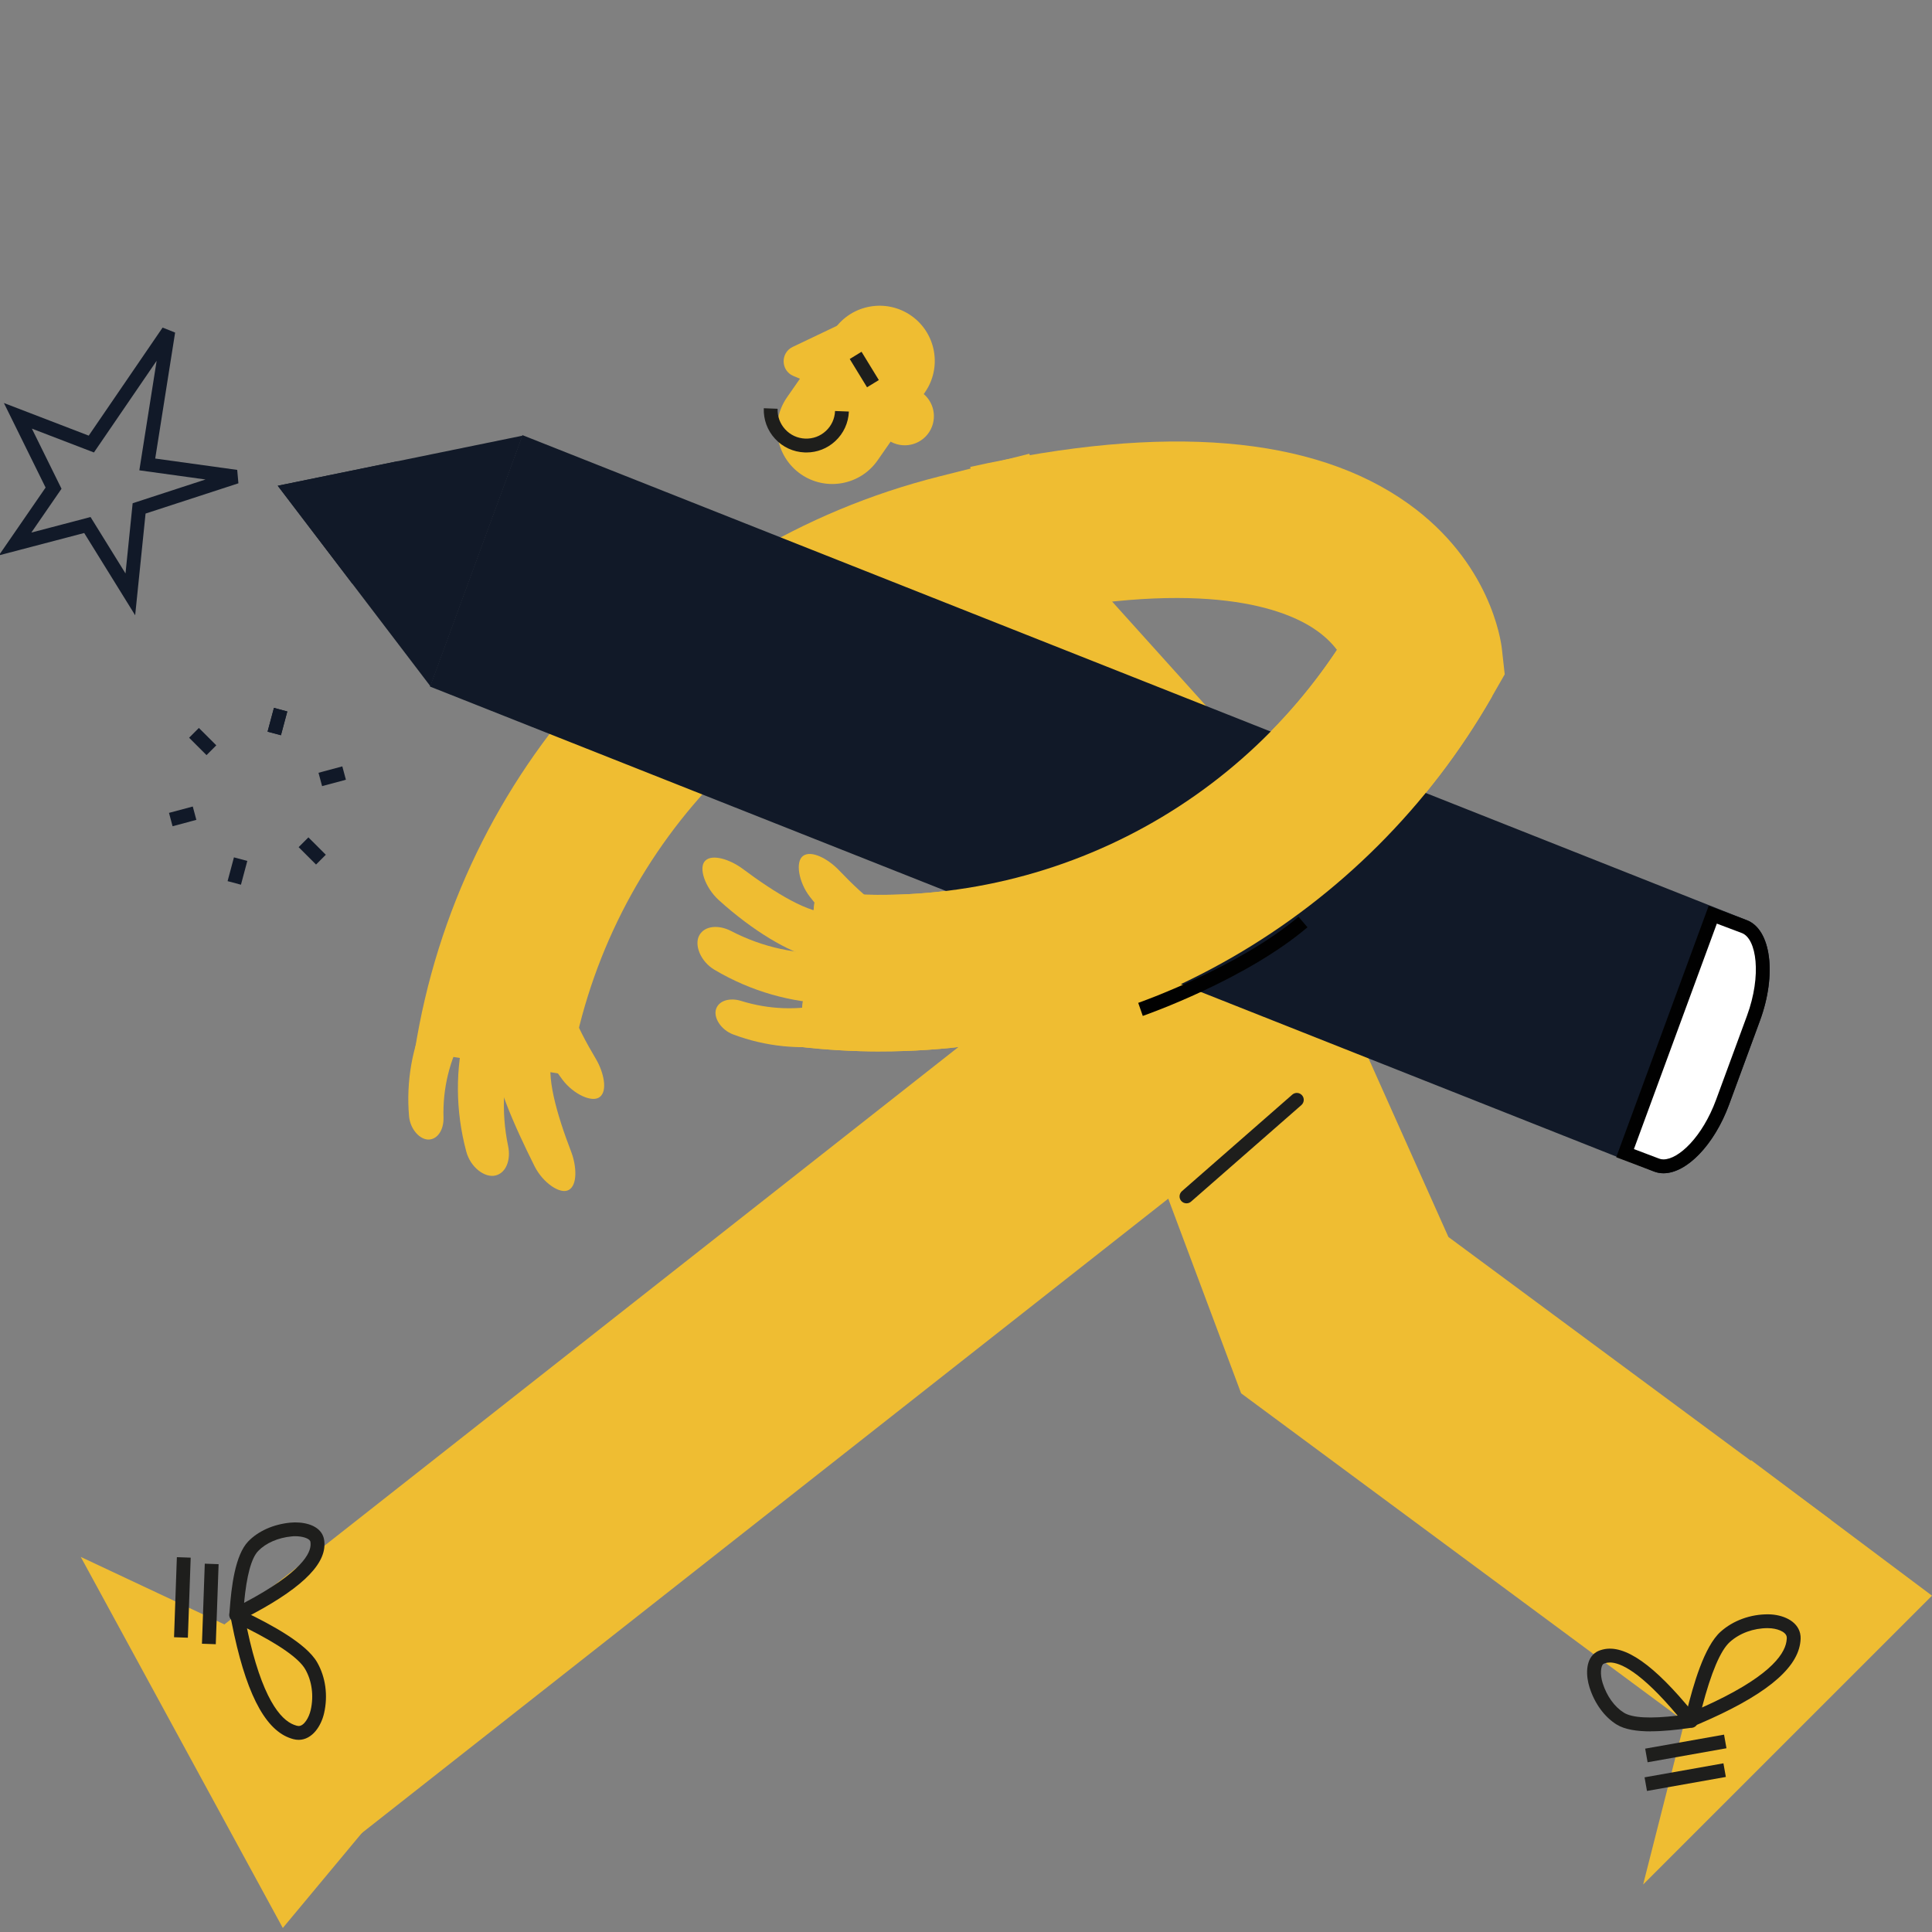 <?xml version="1.0" encoding="UTF-8"?><svg id="Layer_1" xmlns="http://www.w3.org/2000/svg" viewBox="0 0 500 500"><rect x="0" y="0" width="500" height="500" fill="#808080" stroke="none"/><defs><style>.cls-1{fill:#efbd32;}.cls-2{fill:#fff;}.cls-3{fill:#292e34;}.cls-4{fill:#1e1e1c;}.cls-5{fill:#010101;}.cls-6{fill:#111928;}</style></defs><path class="cls-6" d="M34.98,159.23l-13.19-21.29L-.29,143.73l12.09-17.55L1.01,104.3l21.95,8.44,19.12-27.96,3.24,1.29-5.15,32.6,21.22,2.94.31,3.47-24.03,7.83-2.69,26.31ZM23.43,133.8l9.05,14.61,1.85-18.17,18.86-6.15-17.13-2.37,4.48-28.35-16.23,23.73-16.06-6.17,7.67,15.56-7.81,11.34,15.31-4.02Z"/><rect class="cls-6" x="68.62" y="184.93" width="6.37" height="3.58" transform="translate(-127.14 207.77) rotate(-75)"/><rect class="cls-6" x="68.62" y="184.93" width="6.37" height="3.58" transform="translate(-127.14 207.77) rotate(-75)"/><rect class="cls-6" x="50.67" y="188.73" width="3.58" height="6.37" transform="translate(-120.41 93.42) rotate(-45.04)"/><rect class="cls-6" x="44.09" y="209.48" width="6.37" height="3.58" transform="translate(-53.07 19.44) rotate(-15)"/><rect class="cls-6" x="58.26" y="223.64" width="6.37" height="3.58" transform="translate(-172.2 226.55) rotate(-75.03)"/><rect class="cls-6" x="79.01" y="217.05" width="3.58" height="6.37" transform="translate(-132.13 121.78) rotate(-45.04)"/><rect class="cls-6" x="82.79" y="199.1" width="6.38" height="3.58" transform="translate(-49.22 29.22) rotate(-15.05)"/><path class="cls-1" d="M227.86,272.11c-7.11,0-14.27-.41-21.45-1.26l4.73-40.23c53.46,6.28,105.39-18.04,134.87-62.42-1.32-1.76-3.3-3.78-6.26-5.69-8.55-5.52-30.3-13.14-79.86-2.13l-8.79-39.54c50.65-11.26,88.78-8.06,113.34,9.49,21.18,15.14,24,35.36,24.25,37.62l.73,6.57-3.29,5.74c-32.82,57.3-93.37,91.84-158.28,91.84Z"/><rect class="cls-1" x="37.79" y="320.24" width="317.53" height="64.42" transform="translate(-175.84 196.96) rotate(-38.19)"/><polygon class="cls-1" points="73.19 498.96 20.9 402.93 115.94 447.59 73.19 498.96"/><rect class="cls-4" x="44.05" y="413.29" width="20.73" height="3.58" transform="translate(-362.32 454.85) rotate(-87.98)"/><rect class="cls-4" x="36.83" y="411.59" width="20.73" height="3.58" transform="translate(-367.59 446.01) rotate(-87.98)"/><path class="cls-4" d="M77.29,450.27c-.94,0-1.77-.27-2.52-.56-6.52-2.51-11.36-12.26-14.81-29.79-.08-.4-.14-.72-.19-.95-.13-.24-.18-.53-.17-.9.03-.71.48-1.34,1.15-1.6h0c.49-.19,1.05-.15,1.51.1.09.05.17.1.25.16.2.1.52.26.94.46,6.65,3.23,15.81,8.09,18.64,13.04,2.17,3.79,2.83,8.57,1.79,13.12-.77,3.4-3.09,6.86-6.52,6.92-.03,0-.05,0-.08,0ZM63.92,421.42c3.85,18.17,8.69,23.62,12.14,24.95.41.16.85.3,1.26.32,1.35-.02,2.63-2.12,3.09-4.14.84-3.68.32-7.52-1.41-10.54-1.61-2.81-6.68-6.37-15.08-10.6Z"/><path class="cls-4" d="M61.11,419.73c-.44,0-.88-.17-1.22-.48-.43-.4-.64-.99-.56-1.57.01-.09.03-.17.05-.24.02-.17.03-.43.06-.76.43-5.93,1.39-14.23,4.81-17.77,2.57-2.67,6.53-4.43,10.88-4.85,2.98-.28,6.94.36,8.34,3.14.4.8.48,1.59.5,2.32.16,5.79-6.68,12.14-20.91,19.41-.33.17-.59.3-.76.39-.14.11-.31.21-.52.3-.21.08-.44.12-.66.12ZM76.41,397.57c-.3,0-.62.01-.94.05-3.51.34-6.66,1.71-8.65,3.77-1.77,1.83-2.99,6.35-3.65,13.43,15.07-7.97,17.27-12.93,17.21-15.21-.01-.36-.03-.64-.12-.81-.32-.64-1.91-1.23-3.86-1.23Z"/><path class="cls-1" d="M251.88,239.19l-19.56-99.4,3.88-7.63c5.29-10.41,19.39-12.27,27.2-3.59l64.85,72.01-76.37,38.61Z"/><path class="cls-1" d="M207.24,122.7h0c-6.47-4.51-8.06-13.41-3.56-19.88l12.24-17.58c4.51-6.47,13.41-8.06,19.88-3.56h0c6.47,4.51,8.06,13.41,3.56,19.88l-12.24,17.58c-4.51,6.47-13.41,8.06-19.88,3.56Z"/><path class="cls-1" d="M218.61,104.88l10.82,8.7c3.25,2.61,7.99,2.09,10.6-1.15h0c2.61-3.25,2.09-7.99-1.15-10.6l-10.82-8.7-9.44,11.75Z"/><path class="cls-1" d="M219.41,82.98l-14.26,6.8c-3.21,1.53-3.1,6.14.18,7.52l6.28,2.64,7.81-16.97Z"/><path class="cls-4" d="M208.69,117.09c-.15,0-.29,0-.44,0-2.94-.11-5.66-1.37-7.66-3.53-2-2.16-3.03-4.97-2.92-7.91l3.58.14c-.08,1.98.62,3.88,1.97,5.34,1.35,1.46,3.18,2.3,5.17,2.38,2.02.07,3.88-.62,5.34-1.97,1.46-1.35,2.3-3.18,2.38-5.17l3.58.14c-.12,2.94-1.37,5.66-3.53,7.66-2.05,1.9-4.69,2.93-7.47,2.93Z"/><rect class="cls-4" x="221.89" y="91.36" width="3.58" height="8.58" transform="translate(-17.05 130.74) rotate(-31.45)"/><path class="cls-1" d="M435.47,445.14l-114.27-84.55-42.28-112.94,18.48-15.74c13.75-11.72,34.9-6.94,42.27,9.55l35.18,78.67,98.95,73.21-38.32,51.79Z"/><polygon class="cls-1" points="500 412.96 425.24 487.71 453.16 377.87 500 412.96"/><rect class="cls-4" x="425.9" y="450.74" width="20.73" height="3.58" transform="translate(-72.38 83.22) rotate(-10.07)"/><rect class="cls-4" x="425.74" y="458.16" width="20.73" height="3.58" transform="translate(-73.68 83.31) rotate(-10.07)"/><path class="cls-4" d="M437.81,446.85c-.6,0-1.17-.3-1.51-.82-.29-.44-.37-.99-.21-1.49.03-.1.06-.19.1-.27.06-.21.14-.56.25-1.01,1.76-7.18,4.6-17.16,8.85-20.97,3.26-2.92,7.81-4.57,12.45-4.5,3.49.05,7.36,1.59,8.13,4.93.22.94.13,1.84,0,2.66-1.09,6.9-9.61,13.67-26.02,20.71-.38.16-.68.29-.89.38-.21.18-.48.29-.85.35-.1.02-.2.02-.3.02ZM457.49,421.36c-3.69,0-7.26,1.3-9.81,3.59-2.41,2.16-4.83,7.86-7.21,16.96,16.96-7.57,21.28-13.45,21.86-17.09.07-.44.13-.93.05-1.3-.3-1.31-2.62-2.13-4.69-2.15-.07,0-.13,0-.2,0Z"/><path class="cls-4" d="M427.22,448.08c-3.44,0-6.69-.44-8.84-1.78-3.15-1.95-5.71-5.46-7.02-9.63-.9-2.85-1.1-6.87,1.32-8.81.71-.57,1.46-.8,2.17-.98,5.64-1.38,13.27,3.99,23.35,16.39.24.29.42.52.55.67.14.11.27.26.4.45.38.58.39,1.33.04,1.92-.3.5-.82.82-1.4.86-.09,0-.18,0-.25,0-.17.02-.43.06-.75.1-2.86.4-6.3.79-9.56.79ZM416.62,430.26c-.36,0-.66.04-.93.1-.35.09-.62.17-.77.29-.64.52-.87,2.68-.15,4.94,1.06,3.36,3.07,6.15,5.5,7.66,2.16,1.34,6.84,1.59,13.9.75-9.65-11.51-14.91-13.75-17.55-13.75Z"/><path class="cls-4" d="M307.06,311.42c-.5,0-.99-.21-1.35-.61-.65-.74-.57-1.87.17-2.53l28.56-24.99c.74-.65,1.87-.58,2.53.17.65.74.57,1.87-.17,2.53l-28.56,24.99c-.34.3-.76.44-1.18.44Z"/><path class="cls-1" d="M147.35,278.26l-40.01-6.29c11.39-72.38,64.64-130.73,135.68-148.65l23.38-5.9,9.91,39.27-23.38,5.9c-55.28,13.95-96.72,59.35-105.58,115.67Z"/><path class="cls-1" d="M110.21,263.36c3.21,1.74,6.42,3.33,9.62,4.77-3.45,6.2-5.29,13.52-5.05,21.2.06,2.86-1.38,5.43-3.71,5.58h0c-2.32.16-4.91-2.6-5.21-6.04-.77-8.98.81-17.77,4.34-25.5Z"/><path class="cls-1" d="M120.41,266.4c4.25,1.4,8.45,2.63,12.62,3.67-2.82,8.21-3.45,17.43-1.51,26.62.69,3.43-.49,6.84-3.27,7.52t0,0c-2.76.69-6.47-2.08-7.57-6.16-2.86-10.66-2.85-21.58-.26-31.65Z"/><path class="cls-1" d="M127.96,272.96c5.51.27,10.88.59,15.08,0-1.93,5.11,1.03,15.38,4.83,25.25,1.37,3.68,1.59,8.48-.66,9.74t0,0c-2.23,1.27-6.7-1.87-8.82-6.04-5.49-10.97-10.66-22.79-10.43-28.94Z"/><path class="cls-1" d="M133.37,255.58c5.48-.66,9.14-2.38,13.18-3.67-1.05,5.36,2.31,13.16,7.73,22.25,1.97,3.39,3,8.09.98,9.71t0,0c-1.98,1.63-6.91-.72-9.71-4.47-7.26-9.89-11.37-17.72-12.19-23.82Z"/><rect class="cls-3" x="394.45" y="264.26" width="68.69" height="3.58" transform="translate(31.08 576.63) rotate(-69.8)"/><path class="cls-6" d="M135.2,112.61l316.85,125.52c6.3,2.38,7.83,14.03,3.43,26.01l-7.98,21.69c-4.4,11.98-13.08,19.76-19.38,17.38L111.28,177.68l23.93-65.08Z"/><path class="cls-2" d="M430.51,301.85c-.62,0-1.21-.1-1.76-.31l-8.18-3.1,22.69-61.72,8.15,3.08c5.28,2,6.37,12.86,2.38,23.72l-7.97,21.69c-3.49,9.48-10.07,16.63-15.31,16.63h0Z"/><path class="cls-5" d="M444.32,239.03l6.46,2.44c3.82,1.44,5.2,10.91,1.33,21.43l-7.98,21.69c-3.56,9.68-9.72,15.46-13.63,15.46-.4,0-.77-.06-1.12-.2l-6.52-2.47,21.46-58.36h0ZM442.21,234.41l-23.93,65.08,9.84,3.72c.77.29,1.57.43,2.39.43,5.95,0,13.12-7.28,16.99-17.81l7.98-21.69c4.4-11.98,2.87-23.62-3.43-26.01l-9.84-3.72h0Z"/><polygon class="cls-6" points="75.02 126.89 132.44 115.15 110.84 173.92 75.02 126.89"/><path class="cls-6" d="M129.66,117.54l-19.37,52.69-32.11-42.17,51.48-10.53h0ZM135.23,112.75l-63.36,12.96,39.52,51.89,23.84-64.85h0Z"/><polygon class="cls-6" points="91.22 151.11 102.89 119.36 71.88 125.71 91.22 151.11"/><path class="cls-1" d="M215.48,270.41c-.81-3.56-1.47-7.08-2-10.55-6.9,1.65-14.44,1.44-21.77-.85-2.73-.83-5.6-.14-6.37,2.07h0c-.78,2.19,1.18,5.43,4.42,6.64,8.44,3.16,17.33,4.01,25.72,2.69Z"/><path class="cls-1" d="M215.3,259.76c-.21-4.47-.25-8.85-.13-13.14-8.67.5-17.71-1.37-26.05-5.72-3.12-1.58-6.72-1.37-8.12,1.12t0,0c-1.41,2.47.26,6.79,3.89,8.95,9.49,5.63,20.01,8.56,30.41,8.79Z"/><path class="cls-1" d="M210.2,247.83c1.22-5.38,3.18-7.74,4.88-11.62-5.44.48-14.53-5.13-23.01-11.46-3.17-2.31-7.74-3.82-9.56-1.99t0,0c-1.83,1.8,0,6.95,3.44,10.12,9.09,8.24,18.25,13.5,24.24,14.95Z"/><path class="cls-1" d="M229.21,250.2c2.11-5.1,4.76-8.16,7.09-11.71-5.44-.44-12.05-5.78-19.34-13.44-2.74-2.81-6.98-5.07-9.09-3.57t0,0c-2.11,1.47-1.17,6.85,1.69,10.56,7.57,9.65,13.99,15.73,19.65,18.16Z"/><path class="cls-1" d="M227.86,272.11c-7.11,0-14.27-.41-21.45-1.26l4.73-40.23c56.62,6.65,111.52-21.01,139.85-70.49l35.15,20.13c-32.82,57.3-93.37,91.84-158.28,91.84Z"/><path class="cls-5" d="M295.75,262.92l-1.18-3.38c.26-.09,26.06-9.18,41.48-22.29l2.32,2.73c-15.94,13.55-41.54,22.56-42.62,22.94Z"/></svg>